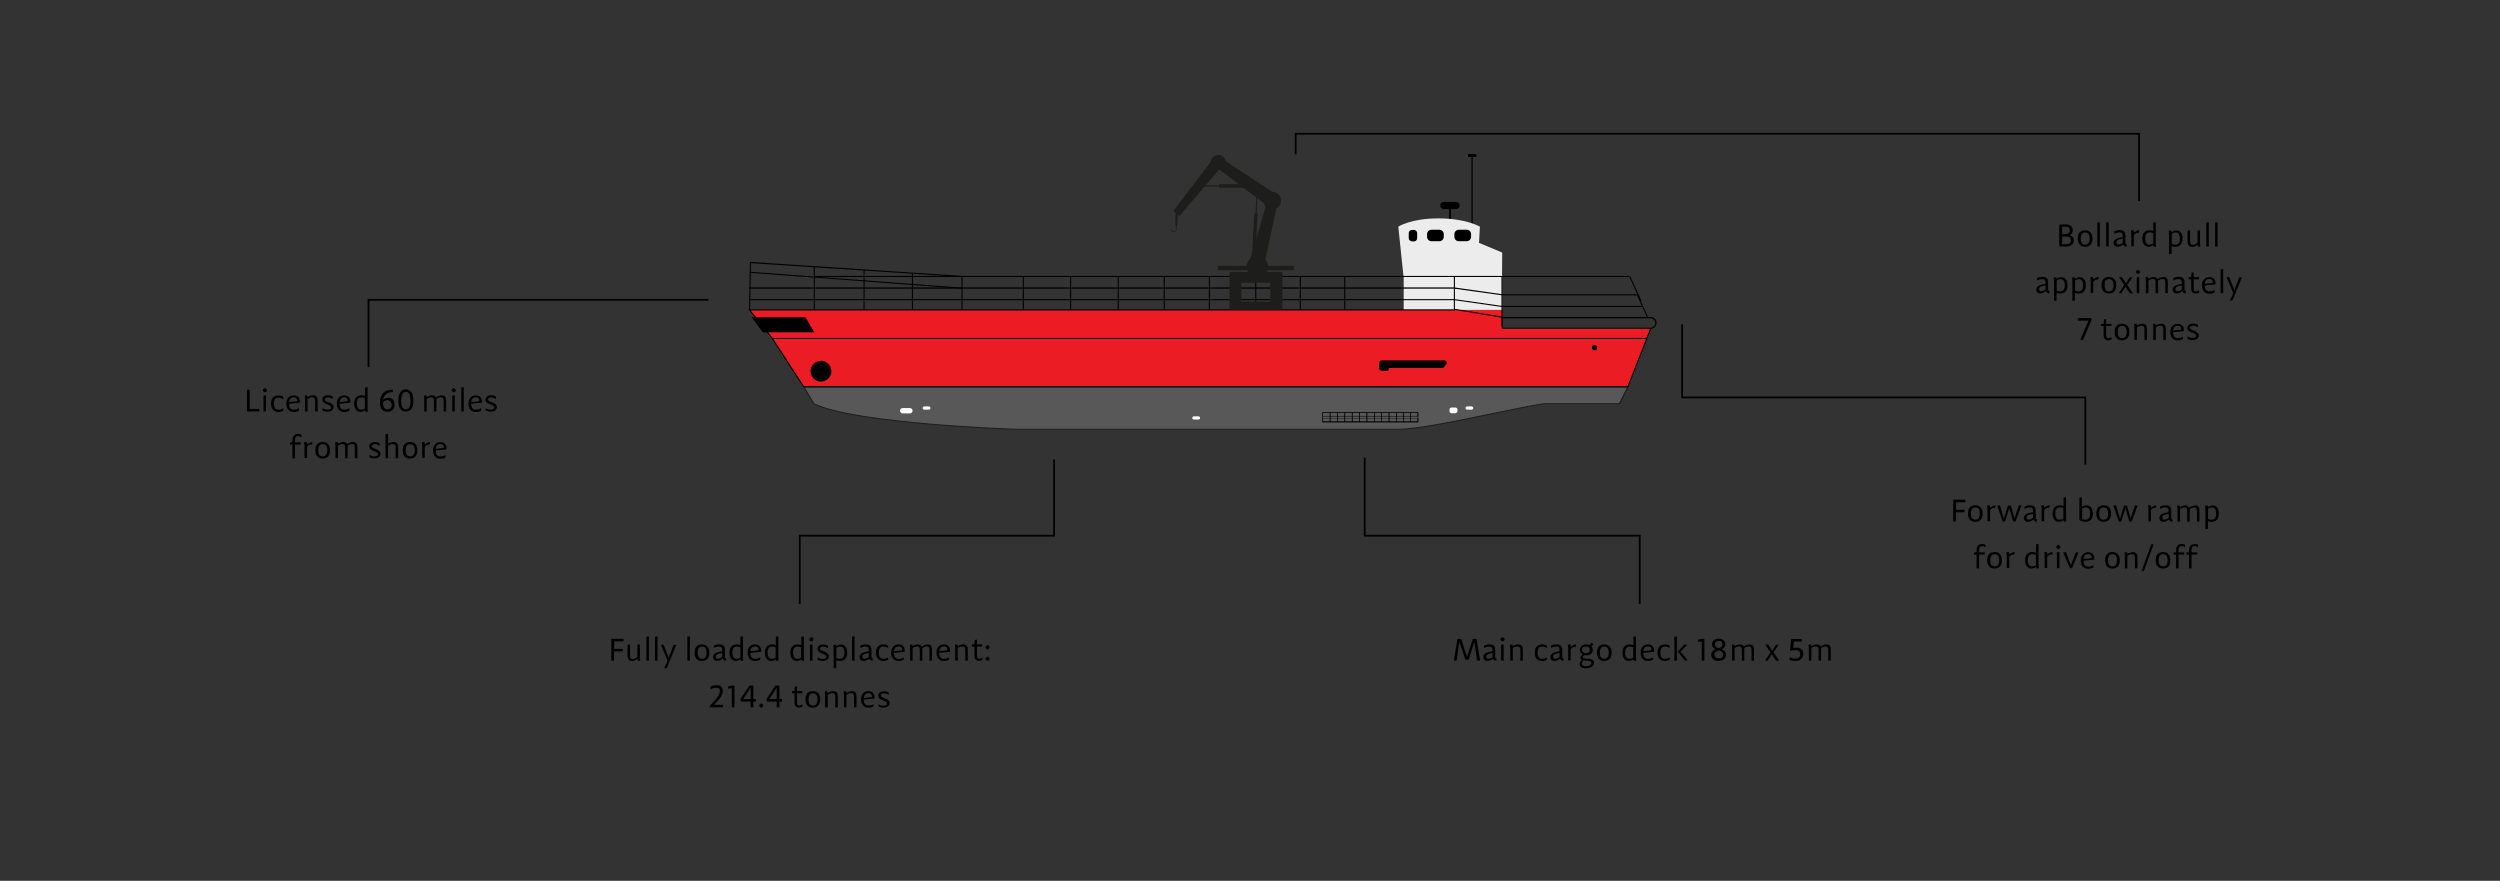 <?xml version="1.0" encoding="utf-8"?>
<!-- Generator: Adobe Illustrator 26.2.1, SVG Export Plug-In . SVG Version: 6.00 Build 0)  -->
<svg version="1.1" id="Layer_1" xmlns="http://www.w3.org/2000/svg" xmlns:xlink="http://www.w3.org/1999/xlink" x="0px" y="0px"
	 viewBox="0 0 1390.8 490" style="enable-background:new 0 0 1390.8 490;" xml:space="preserve">
<rect x="0" y="0" width="1390.8" height="490" fill="#333333" stroke="none"/>
<style type="text/css">
	.st0{fill:#1D1D1B;}
	.st1{fill:none;stroke:#000000;stroke-miterlimit:10;}
	.st2{fill:#ECECEC;}
	.st3{fill:#EC1C24;}
	.st4{fill:#585858;}
	.st5{fill:#1D1E1C;}
	.st6{fill:#FFFFFF;}
	.st7{fill:#FFFFFF;stroke:#1D1D1B;stroke-miterlimit:10;}
</style>
<path class="st0" d="M1063.9,339L1063.9,339C1063.9,338.9,1063.9,339,1063.9,339L1063.9,339z"/>
<polyline class="st1" points="912.2,336 912.2,298 759.2,298 759.2,254.6 "/>
<polyline class="st1" points="444.9,336 444.9,298 586.4,298 586.4,255.6 "/>
<polyline class="st1" points="1160.1,258.5 1160.1,221.1 935.8,221.1 935.8,180.4 "/>
<polyline class="st1" points="394.1,166.8 205,166.8 205,204.2 "/>
<polyline class="st1" points="1190,111.8 1190,74.4 720.8,74.4 720.8,85.8 "/>
<g>
	<g>
		<rect x="818.6" y="85.7" width="0.7" height="40.3"/>
	</g>
	<g>
		<path class="st2" d="M835.6,153.8h-54.8l-2.9-27.7c0,0,6.8-4.6,22.3-4.6s23.1,4.6,23.1,4.6l-0.5,9l12.9,5.4L835.6,153.8
			L835.6,153.8z"/>
	</g>
	<g>
		<path d="M783.7,132.5v-2.8c0-1,0.8-1.8,1.8-1.8h1.1c1,0,1.8,0.8,1.8,1.8v2.8c0,1-0.8,1.8-1.8,1.8h-1.1
			C784.5,134.2,783.7,133.4,783.7,132.5z"/>
	</g>
	<g>
		<path d="M793.9,131.7v-1.4c0-1.4,1.1-2.5,2.5-2.5h4.3c1.4,0,2.5,1.1,2.5,2.5v1.4c0,1.4-1.1,2.5-2.5,2.5h-4.3
			C795,134.2,793.9,133.1,793.9,131.7z"/>
	</g>
	<g>
		<path d="M809.1,131.7v-1.4c0-1.4,1.1-2.5,2.5-2.5h4.3c1.4,0,2.5,1.1,2.5,2.5v1.4c0,1.4-1.1,2.5-2.5,2.5h-4.3
			C810.2,134.2,809.1,133.1,809.1,131.7z"/>
	</g>
	<g>
		<path d="M810,116.3h-6.8c-1.1,0-2-0.9-2-2l0,0c0-1.1,0.9-2,2-2h6.8c1.1,0,2,0.9,2,2l0,0C812.1,115.4,811.1,116.3,810,116.3z"/>
	</g>
	<g>
		<rect x="806.2" y="116.3" width="1" height="5.4"/>
	</g>
	<g>
		<polygon class="st3" points="916,188.3 429.6,188.3 417,172.4 835.7,172.4 835.7,182.6 918.4,182.6 		"/>
	</g>
	<g>
		<polygon class="st3" points="905.6,215.2 447.1,215.2 429.6,188.3 916,188.3 		"/>
	</g>
	<g>
		<path class="st4" d="M662.4,238.8h-97.7c0,0-88.8-2.9-111.9-14.2l-5.7-9.4h458.5l-4.7,9.4c0,0-32.1,0-40.6,0s-64.7,14.2-81.7,14.2
			S662.4,238.8,662.4,238.8z"/>
		<path class="st5" d="M778.6,239.1H564.7c-0.9,0-89.1-3-112-14.2h-0.1l-6-10h459.6l-5,10h-40.8c-3.5,0-15.3,2.4-28.9,5.3
			C812.3,234.2,788.6,239.1,778.6,239.1z M453,224.4c22.9,11.1,110.8,14.1,111.7,14.1h213.9c9.9,0,33.6-4.9,52.7-8.9
			c13.7-2.8,25.4-5.3,29-5.3h40.4l4.4-8.8H447.7L453,224.4z"/>
	</g>
	<g>
		<circle cx="456.7" cy="206.5" r="5.8"/>
	</g>
	<g>
		<circle cx="887.1" cy="193.4" r="1.5"/>
	</g>
	<g>
		<path d="M772.5,205.2v0.6c0,0.3-0.2,0.5-0.5,0.5h-3.2c-0.9,0-1.6-0.7-1.6-1.6v-2.6c0-0.9,0.7-1.6,1.6-1.6h34.6c0.1,0,0.1,0,0.2,0
			c1.1,0.1,1.6,1.4,0.9,2.2l-1,1.4c-0.3,0.4-0.7,0.6-1.2,0.6H773C772.7,204.7,772.5,204.9,772.5,205.2z"/>
	</g>
	<g>
		<path d="M918.4,182.9h-82.9v-6.5h82.9c1.8,0,3.2,1.5,3.2,3.2S920.1,182.9,918.4,182.9z M836,182.3h82.3c1.4,0,2.6-1.2,2.6-2.6
			c0-1.4-1.2-2.6-2.6-2.6H836V182.3z"/>
	</g>
	<g>
		<polygon points="448.1,176.5 418.2,176.5 424.4,184.9 453,184.9 		"/>
	</g>
	<g>
		<path class="st6" d="M506.2,230h-4c-0.8,0-1.5-0.7-1.5-1.5l0,0c0-0.8,0.7-1.5,1.5-1.5h4c0.8,0,1.5,0.7,1.5,1.5l0,0
			C507.6,229.3,507,230,506.2,230z"/>
	</g>
	<g>
		<path class="st6" d="M516.7,227.9h-2.5c-0.5,0-0.9-0.4-0.9-0.9l0,0c0-0.5,0.4-0.9,0.9-0.9h2.5c0.5,0,0.9,0.4,0.9,0.9l0,0
			C517.6,227.5,517.2,227.9,516.7,227.9z"/>
	</g>
	<g>
		<path class="st6" d="M666.7,233.4h-2.5c-0.5,0-0.9-0.4-0.9-0.9l0,0c0-0.5,0.4-0.9,0.9-0.9h2.5c0.5,0,0.9,0.4,0.9,0.9l0,0
			C667.7,233,667.2,233.4,666.7,233.4z"/>
	</g>
	<g>
		<path class="st6" d="M818.7,227.9h-2.5c-0.5,0-0.9-0.4-0.9-0.9l0,0c0-0.5,0.4-0.9,0.9-0.9h2.5c0.5,0,0.9,0.4,0.9,0.9l0,0
			C819.6,227.5,819.2,227.9,818.7,227.9z"/>
	</g>
	<g>
		<path class="st6" d="M809.6,229.9h-2c-0.7,0-1.2-0.5-1.2-1.2v-0.8c0-0.7,0.5-1.2,1.2-1.2h2c0.7,0,1.2,0.5,1.2,1.2v0.8
			C810.8,229.3,810.2,229.9,809.6,229.9z"/>
	</g>
	<g>
		<path d="M789,234.9h-53.3v-2.3H789V234.9z M736,234.5h52.6v-1.7H736V234.5z"/>
	</g>
	<g>
		<path d="M789,231.7h-53.3v-2.3H789V231.7z M736,231.4h52.6v-1.7H736V231.4z"/>
	</g>
	<g>
		<path d="M740.1,234.9h-4.4v-5.5h4.4V234.9z M736,234.5h3.8v-4.8H736V234.5z"/>
	</g>
	<g>
		<path d="M744.2,234.9h-4.4v-5.5h4.4V234.9z M740.1,234.5h3.8v-4.8h-3.8V234.5z"/>
	</g>
	<g>
		<path d="M748.3,234.9h-4.4v-5.5h4.4V234.9z M744.2,234.5h3.8v-4.8h-3.8V234.5z"/>
	</g>
	<g>
		<path d="M752.4,234.9H748v-5.5h4.4V234.9z M748.3,234.5h3.8v-4.8h-3.8V234.5z"/>
	</g>
	<g>
		<path d="M756.5,234.9h-4.4v-5.5h4.4V234.9z M752.4,234.5h3.8v-4.8h-3.8V234.5z"/>
	</g>
	<g>
		<path d="M760.6,234.9h-4.4v-5.5h4.4V234.9z M756.5,234.5h3.8v-4.8h-3.8V234.5z"/>
	</g>
	<g>
		<path d="M764.7,234.9h-4.4v-5.5h4.4V234.9z M760.6,234.5h3.8v-4.8h-3.8V234.5z"/>
	</g>
	<g>
		<path d="M768.8,234.9h-4.4v-5.5h4.4V234.9z M764.7,234.5h3.8v-4.8h-3.8V234.5z"/>
	</g>
	<g>
		<path d="M772.9,234.9h-4.4v-5.5h4.4V234.9z M768.8,234.5h3.8v-4.8h-3.8V234.5z"/>
	</g>
	<g>
		<path d="M777,234.9h-4.4v-5.5h4.4V234.9z M772.9,234.5h3.8v-4.8h-3.8V234.5z"/>
	</g>
	<g>
		<path d="M781.1,234.9h-4.4v-5.5h4.4V234.9z M777,234.5h3.8v-4.8H777V234.5z"/>
	</g>
	<g>
		<path d="M784.9,234.9h-4.4v-5.5h4.4V234.9z M780.8,234.5h3.8v-4.8h-3.8V234.5z"/>
	</g>
	<g>
		<path d="M789,234.9h-4.4v-5.5h4.4V234.9z M784.9,234.5h3.8v-4.8h-3.8V234.5z"/>
	</g>
	<g>
		<rect x="780.9" y="153.8" class="st2" width="54.8" height="18.6"/>
	</g>
	<g>
		
			<rect x="475.8" y="96.5" transform="matrix(7.484453e-02 -0.997 0.997 7.484453e-02 285.089 618.909)" width="0.6" height="118.6"/>
	</g>
	<g>
		<polygon points="417.3,172.4 416.7,172.4 417.2,145.7 535.3,153.5 535.2,154.1 417.8,146.4 		"/>
	</g>
	<g>
		<rect x="453" y="153.5" width="453.2" height="0.6"/>
	</g>
	<g>
		<polygon points="916.4,176.9 910.7,164.3 835.7,164.3 835.7,164.3 809.1,160.6 417,160.6 417,159.9 809.1,159.9 809.1,159.9 
			835.7,163.7 911.1,163.7 917,176.6 		"/>
	</g>
	<g>
		<polygon points="914.1,170.8 835.6,170.8 835.6,170.8 809.1,167 417,167 417,166.4 809.1,166.4 809.1,166.4 835.7,170.2 
			914.1,170.2 		"/>
	</g>
	<g>
		<rect x="835.3" y="153.8" width="0.6" height="27.9"/>
	</g>
	<g>
		<rect x="747.8" y="153.8" width="0.6" height="18.6"/>
	</g>
	<g>
		<rect x="723.1" y="153.8" width="0.6" height="18.6"/>
	</g>
	<g>
		<rect x="698.3" y="153.8" width="0.6" height="18.6"/>
	</g>
	<g>
		<rect x="672.5" y="153.8" width="0.6" height="18.6"/>
	</g>
	<g>
		<rect x="647.4" y="153.8" width="0.6" height="18.6"/>
	</g>
	<g>
		<rect x="621.8" y="153.8" width="0.6" height="18.6"/>
	</g>
	<g>
		<rect x="595.3" y="153.8" width="0.6" height="18.6"/>
	</g>
	<g>
		<rect x="569" y="153.8" width="0.6" height="18.6"/>
	</g>
	<g>
		<rect x="534.9" y="153.8" width="0.6" height="18.6"/>
	</g>
	<g>
		<rect x="452.7" y="148.5" width="0.6" height="23.9"/>
	</g>
	<g>
		<rect x="480.4" y="150.3" width="0.6" height="22.1"/>
	</g>
	<g>
		<rect x="507.3" y="152" width="0.6" height="20.4"/>
	</g>
	<g>
		<rect x="909.1" y="153.3" transform="matrix(0.909 -0.418 0.418 0.909 15.935 394.573)" width="0.6" height="15.1"/>
	</g>
	<g>
		<path class="st1" d="M835.7,176.8"/>
	</g>
	<g>
		<polygon points="916,188.6 429.5,188.6 416.3,172.1 808.8,172.1 808.8,153.8 809.4,153.8 809.4,172.7 417.6,172.7 429.8,188 
			916,188 		"/>
	</g>
	<g>
		<rect x="822.1" y="161.1" transform="matrix(0.163 -0.987 0.987 0.163 515.988 957.508)" width="0.6" height="27"/>
	</g>
	<g>
		<rect x="816.7" y="85.7" width="4.6" height="1.6"/>
	</g>
	<g>
		<polygon points="905.8,215.5 446.9,215.5 429.4,188.5 429.9,188.1 447.3,214.9 905.4,214.9 918.1,182.5 918.7,182.7 		"/>
	</g>
</g>
<path class="st7" d="M667.7,153"/>
<g>
	<g>
		<path class="st0" d="M652.8,129.1c1.2,0,1.7-0.9,1.8-1.4V125c0-0.1-0.1-0.2-0.2-0.2c-0.1,0-0.2,0.1-0.2,0.2v2.7c0,0-0.2,1.1-1.3,1
			c-0.3,0-0.6-0.1-0.8-0.3c-0.3-0.3-0.3-0.8-0.3-0.8c0-0.1-0.1-0.2-0.2-0.3c-0.1,0-0.2,0.1-0.3,0.2c0,0-0.1,0.7,0.4,1.1
			C651.9,129,652.3,129.1,652.8,129.1z"/>
	</g>
	<path class="st0" d="M684,151.3v21.1h29.4v-21.1H684z M690.6,157.3h16.1v10.5h-16.1V157.3z"/>
	<polygon class="st0" points="704.7,113 694.9,146.4 703.1,148.4 710.4,114.5 	"/>
	<polygon class="st0" points="675.1,91.9 705.2,114.6 709.8,108 678.3,87.3 	"/>
	<polygon class="st0" points="656.2,120.1 679.6,92.7 674.6,88.7 652.7,117.4 	"/>
	<polygon class="st0" points="654.8,125.5 655.4,117.8 654,117.7 653.8,125.5 	"/>
	<circle class="st0" cx="707.8" cy="111.6" r="4.9"/>
	<path class="st0" d="M693.5,148.4c0,3.3,2.7,6,6,6s6-2.7,6-6c0-0.8-0.2-1.6-0.5-2.3c-0.9-2.2-3.1-3.7-5.5-3.7
		C696.2,142.4,693.5,145.1,693.5,148.4z"/>
	<circle class="st0" cx="677.7" cy="90.4" r="4.2"/>
	<rect x="677.5" y="147.9" class="st0" width="42.3" height="2.4"/>
</g>
<rect x="678.2" y="102.5" class="st0" width="22.9" height="1.9"/>
<rect x="666.8" y="103.1" class="st0" width="22.9" height="0.7"/>
<rect x="686.6" y="129.5" transform="matrix(5.134161e-02 -0.999 0.999 5.134161e-02 531.946 820.837)" class="st0" width="22.9" height="1.9"/>
<rect x="687.2" y="118.7" transform="matrix(5.134161e-02 -0.999 0.999 5.134161e-02 543.967 810.676)" class="st0" width="22.9" height="0.7"/>
<g>
	<path d="M1088.1,283.6h4.9l-0.1,1.4h-4.8v5.1h-1.5v-12.1h6.8v1.4h-5.2V283.6z"/>
	<path d="M1103,285.7c0,2.9-1.4,4.6-4.1,4.6c-2.6,0-4.1-1.7-4.1-4.6s1.4-4.6,4.1-4.6C1101.5,281.1,1103,282.8,1103,285.7z
		 M1101.4,285.7c0-2.2-0.8-3.4-2.5-3.4s-2.5,1.3-2.5,3.4c0,2.2,0.8,3.4,2.5,3.4S1101.4,287.9,1101.4,285.7z"/>
	<path d="M1110.1,281.1l-0.2,1.5c-0.2,0-0.4-0.1-0.6-0.1c-0.9,0-1.6,0.5-2.2,1.3v6.2h-1.4v-6.3c0-0.8-0.1-2-0.2-2.5l1.4-0.2
		c0.1,0.6,0.2,1,0.3,1.5C1107.9,281.8,1109,281.1,1110.1,281.1z"/>
	<path d="M1121.3,290.1h-1.3l-2.1-7.1l-0.1-0.7h0l-0.1,0.7l-2.2,7.1h-1.4l-3-8.8l1.5-0.2l2.1,7.1l0.1,0.7h0l0.1-0.7l2.1-6.8l1.7-0.2
		l1.9,6.9l0.1,0.7h0l0.1-0.7l2.3-6.9h1.5L1121.3,290.1z"/>
	<path d="M1132.5,287.6c0,0.7,0.1,1.2,0.8,1.5l-0.2,1.2c-1.1-0.2-1.6-0.7-1.9-1.3c-0.9,0.8-2.1,1.3-3.1,1.3c-1.2,0-2.2-0.8-2.2-2.1
		c0-1.9,1.9-2.9,5.1-3.2v-0.7c0-1.4-0.4-2-1.9-2c-0.9,0-1.7,0.2-2.8,0.8v-1.3c1-0.5,1.8-0.7,3-0.7c2.4,0,3.2,1.1,3.2,3.1V287.6z
		 M1131,288v-2.1c-2.9,0.3-3.6,1.1-3.6,1.9c0,0.8,0.5,1.3,1.2,1.3C1129.4,289.1,1130.3,288.7,1131,288z"/>
	<path d="M1140.2,281.1l-0.2,1.5c-0.2,0-0.4-0.1-0.6-0.1c-0.9,0-1.6,0.5-2.2,1.3v6.2h-1.4v-6.3c0-0.8-0.1-2-0.2-2.5l1.4-0.2
		c0.1,0.6,0.2,1,0.3,1.5C1138,281.8,1139.1,281.1,1140.2,281.1z"/>
	<path d="M1148.2,290.3c-0.1-0.3-0.1-0.6-0.2-0.9c-0.8,0.5-1.7,0.9-2.5,0.9c-2.2,0-3.6-1.7-3.6-4.6s1.4-4.6,4.1-4.6
		c0.8,0,1.4,0.1,2,0.4v-4.7l1.4-0.2v11c0,0.8,0.1,2,0.2,2.5L1148.2,290.3z M1147.9,288.4V288v-5.2c-0.5-0.4-1.1-0.5-2-0.5
		c-1.7,0-2.5,1.3-2.5,3.4c0,2.2,0.8,3.4,2.5,3.4C1146.6,289.1,1147.3,288.9,1147.9,288.4z"/>
	<path d="M1164.3,285.7c0,2.9-1.4,4.6-4.1,4.6c-0.9,0-2.2-0.3-3.4-1v-12.5l1.4-0.2v5.3c0.8-0.5,1.7-0.8,2.4-0.8
		C1162.8,281.1,1164.3,282.8,1164.3,285.7z M1162.8,285.7c0-2.2-0.8-3.4-2.5-3.4c-0.7,0-1.4,0.3-2,0.7v5.8c0.7,0.2,1.3,0.3,2,0.3
		C1162,289.1,1162.8,287.9,1162.8,285.7z"/>
	<path d="M1174.4,285.7c0,2.9-1.4,4.6-4.1,4.6c-2.6,0-4.1-1.7-4.1-4.6s1.4-4.6,4.1-4.6C1172.9,281.1,1174.4,282.8,1174.4,285.7z
		 M1172.8,285.7c0-2.2-0.8-3.4-2.5-3.4s-2.5,1.3-2.5,3.4c0,2.2,0.8,3.4,2.5,3.4S1172.8,287.9,1172.8,285.7z"/>
	<path d="M1185.9,290.1h-1.3l-2.1-7.1l-0.1-0.7h0l-0.1,0.7l-2.2,7.1h-1.4l-3-8.8l1.5-0.2l2.1,7.1l0.1,0.7h0l0.1-0.7l2.1-6.8l1.7-0.2
		l1.9,6.9l0.1,0.7h0l0.1-0.7l2.3-6.9h1.5L1185.9,290.1z"/>
	<path d="M1199.6,281.1l-0.2,1.5c-0.2,0-0.4-0.1-0.6-0.1c-0.9,0-1.6,0.5-2.2,1.3v6.2h-1.4v-6.3c0-0.8-0.1-2-0.2-2.5l1.4-0.2
		c0.1,0.6,0.2,1,0.3,1.5C1197.4,281.8,1198.5,281.1,1199.6,281.1z"/>
	<path d="M1207.9,287.6c0,0.7,0.1,1.2,0.8,1.5l-0.2,1.2c-1.1-0.2-1.6-0.7-1.9-1.3c-0.9,0.8-2.1,1.3-3.1,1.3c-1.2,0-2.2-0.8-2.2-2.1
		c0-1.9,1.9-2.9,5.1-3.2v-0.7c0-1.4-0.4-2-1.9-2c-0.9,0-1.7,0.2-2.8,0.8v-1.3c1-0.5,1.8-0.7,3-0.7c2.4,0,3.2,1.1,3.2,3.1V287.6z
		 M1206.5,288v-2.1c-2.9,0.3-3.6,1.1-3.6,1.9c0,0.8,0.5,1.3,1.2,1.3C1204.9,289.1,1205.8,288.7,1206.5,288z"/>
	<path d="M1223.6,284.3v5.9h-1.4v-5.8c0-1.5-0.4-2.1-1.6-2.1c-0.8,0-1.7,0.3-2.4,1v6.9h-1.4v-5.8c0-1.5-0.4-2.1-1.6-2.1
		c-0.8,0-1.7,0.3-2.4,1v6.9h-1.4v-6.3c0-0.8-0.1-2-0.2-2.5l1.4-0.2c0.1,0.4,0.2,0.7,0.2,1c0.9-0.6,2.1-1,2.9-1
		c1.2,0,1.9,0.4,2.3,1.2c1-0.8,2.3-1.2,3.2-1.2C1223,281.1,1223.6,282.2,1223.6,284.3z"/>
	<path d="M1234.4,285.7c0,2.9-1.4,4.6-4.1,4.6c-0.8,0-1.4-0.1-2-0.4v4.3l-1.4,0.2v-10.5c0-0.8-0.1-2-0.2-2.5l1.4-0.2
		c0.1,0.3,0.1,0.6,0.2,0.9c0.8-0.5,1.7-0.9,2.5-0.9C1233,281.1,1234.4,282.8,1234.4,285.7z M1232.9,285.7c0-2.2-0.8-3.4-2.5-3.4
		c-0.7,0-1.4,0.3-2,0.7v0.1v5.5c0.5,0.4,1.1,0.5,2,0.5C1232.1,289.1,1232.9,287.9,1232.9,285.7z"/>
	<path d="M1101,306.2v1.1h3.2l-0.1,1.2h-3.1v7.7h-1.4v-7.7h-1.4v-1.2h1.4V306c0-2.4,1.4-3.4,3.1-3.4c0.7,0,1.3,0.1,1.9,0.5v1.4
		c-0.7-0.5-1.2-0.7-1.7-0.7C1102.1,303.8,1101,304,1101,306.2z"/>
	<path d="M1113.7,311.7c0,2.9-1.4,4.6-4.1,4.6c-2.6,0-4.1-1.7-4.1-4.6s1.4-4.6,4.1-4.6C1112.2,307.1,1113.7,308.8,1113.7,311.7z
		 M1112.2,311.7c0-2.2-0.8-3.4-2.5-3.4s-2.5,1.3-2.5,3.4c0,2.2,0.8,3.4,2.5,3.4S1112.2,313.9,1112.2,311.7z"/>
	<path d="M1120.8,307.1l-0.2,1.5c-0.2,0-0.4-0.1-0.6-0.1c-0.9,0-1.6,0.5-2.2,1.3v6.2h-1.4v-6.3c0-0.8-0.1-2-0.2-2.5l1.4-0.2
		c0.1,0.6,0.2,1,0.3,1.5C1118.7,307.8,1119.7,307.1,1120.8,307.1z"/>
	<path d="M1132.9,316.3c-0.1-0.3-0.1-0.6-0.2-0.9c-0.8,0.5-1.7,0.9-2.5,0.9c-2.2,0-3.6-1.7-3.6-4.6s1.4-4.6,4.1-4.6
		c0.8,0,1.4,0.1,2,0.4v-4.7l1.4-0.2v11c0,0.8,0.1,2,0.2,2.5L1132.9,316.3z M1132.6,314.4V314v-5.2c-0.5-0.4-1.1-0.5-2-0.5
		c-1.7,0-2.5,1.3-2.5,3.4c0,2.2,0.8,3.4,2.5,3.4C1131.3,315.1,1132,314.9,1132.6,314.4z"/>
	<path d="M1141.9,307.1l-0.2,1.5c-0.2,0-0.4-0.1-0.6-0.1c-0.9,0-1.6,0.5-2.2,1.3v6.2h-1.4v-6.3c0-0.8-0.1-2-0.2-2.5l1.4-0.2
		c0.1,0.6,0.2,1,0.3,1.5C1139.7,307.8,1140.8,307.1,1141.9,307.1z"/>
	<path d="M1143.9,304.3c0-0.4,0.8-1.2,1.2-1.2c0.4,0,1.2,0.8,1.2,1.2c0,0.4-0.8,1.2-1.2,1.2C1144.7,305.5,1143.9,304.7,1143.9,304.3
		z M1144.3,316.1v-8.8l1.4-0.2v9H1144.3z"/>
	<path d="M1152.7,316.1h-1.2l-3.7-8.8l1.5-0.2l2.7,7.1l0.1,0.7h0l0.1-0.7l2.6-6.9h1.5L1152.7,316.1z"/>
	<path d="M1165.1,311.3l-6,0.6c0,2.1,0.9,3.3,2.6,3.3c1,0,1.9-0.2,2.9-0.8v1.3c-0.8,0.5-1.7,0.7-2.9,0.7c-2.6,0-4.1-1.7-4.1-4.6
		s1.6-4.6,4.1-4.6c2,0,3.4,1.2,3.4,3.3C1165.1,310.7,1165.1,311,1165.1,311.3z M1159.1,311l4.6-0.5v0c0-1.6-0.8-2.2-1.9-2.2
		C1160.1,308.2,1159.3,309.2,1159.1,311z"/>
	<path d="M1179.3,311.7c0,2.9-1.4,4.6-4.1,4.6c-2.6,0-4.1-1.7-4.1-4.6s1.4-4.6,4.1-4.6C1177.8,307.1,1179.3,308.8,1179.3,311.7z
		 M1177.7,311.7c0-2.2-0.8-3.4-2.5-3.4s-2.5,1.3-2.5,3.4c0,2.2,0.8,3.4,2.5,3.4S1177.7,313.9,1177.7,311.7z"/>
	<path d="M1189.1,310.3v5.9h-1.4v-5.8c0-1.5-0.4-2.1-1.7-2.1c-0.8,0-1.7,0.3-2.5,1v6.9h-1.4v-6.3c0-0.8-0.1-2-0.2-2.5l1.4-0.2
		c0.1,0.4,0.2,0.7,0.2,1c1-0.6,2.1-1,3-1C1188.5,307.1,1189.1,308.2,1189.1,310.3z"/>
	<path d="M1192.7,317.6h-1.3l5.4-14.8h1.3L1192.7,317.6z"/>
	<path d="M1207.4,311.7c0,2.9-1.4,4.6-4.1,4.6c-2.6,0-4.1-1.7-4.1-4.6s1.4-4.6,4.1-4.6C1206,307.1,1207.4,308.8,1207.4,311.7z
		 M1205.9,311.7c0-2.2-0.8-3.4-2.5-3.4s-2.5,1.3-2.5,3.4c0,2.2,0.8,3.4,2.5,3.4S1205.9,313.9,1205.9,311.7z"/>
	<path d="M1212,306.2v1.1h3.2l-0.1,1.2h-3.1v7.7h-1.4v-7.7h-1.4v-1.2h1.4V306c0-2.4,1.4-3.4,3.1-3.4c0.7,0,1.3,0.1,1.9,0.5v1.4
		c-0.7-0.5-1.2-0.7-1.7-0.7C1213.1,303.8,1212,304,1212,306.2z"/>
	<path d="M1219.2,306.2v1.1h3.2l-0.1,1.2h-3.1v7.7h-1.4v-7.7h-1.4v-1.2h1.4V306c0-2.4,1.4-3.4,3.1-3.4c0.7,0,1.3,0.1,1.9,0.5v1.4
		c-0.7-0.5-1.2-0.7-1.7-0.7C1220.3,303.8,1219.2,304,1219.2,306.2z"/>
</g>
<g>
	<path d="M341.6,361h4.9l-0.1,1.4h-4.8v5.1h-1.5v-12.1h6.8v1.4h-5.2V361z"/>
	<path d="M354.9,367.7c-0.1-0.4-0.2-0.8-0.2-1.2c-0.9,0.8-2,1.2-3,1.2c-2,0-2.6-1.1-2.6-3.1v-5.9l1.4-0.2v6c0,1.5,0.4,2.1,1.6,2.1
		c0.9,0,1.8-0.4,2.5-1.3v-6.6l1.4-0.2v6.5c0,0.8,0.1,2,0.2,2.5L354.9,367.7z"/>
	<path d="M361,367.5h-1.4v-13.3l1.4-0.2V367.5z"/>
	<path d="M365.8,367.5h-1.4v-13.3l1.4-0.2V367.5z"/>
	<path d="M371,371.6l-1.5,0.2l1.9-4.2v0l-3.7-8.8l1.5-0.2l2.7,7.1l0.1,0.9h0l0.1-0.9l2.6-6.9h1.5L371,371.6z"/>
	<path d="M383.8,367.5h-1.4v-13.3l1.4-0.2V367.5z"/>
	<path d="M394.6,363.1c0,2.9-1.4,4.6-4.1,4.6s-4.1-1.7-4.1-4.6s1.4-4.6,4.1-4.6S394.6,360.2,394.6,363.1z M393.1,363.1
		c0-2.2-0.8-3.4-2.5-3.4s-2.5,1.3-2.5,3.4s0.8,3.4,2.5,3.4S393.1,365.2,393.1,363.1z"/>
	<path d="M403.3,365c0,0.7,0.1,1.2,0.8,1.5l-0.2,1.2c-1.1-0.2-1.6-0.7-1.9-1.3c-0.9,0.8-2.1,1.3-3.1,1.3c-1.2,0-2.2-0.8-2.2-2.1
		c0-1.9,1.9-2.9,5.1-3.2v-0.7c0-1.4-0.4-2-1.9-2c-0.9,0-1.7,0.2-2.8,0.8v-1.3c1-0.5,1.8-0.7,3-0.7c2.4,0,3.2,1.1,3.2,3.1V365z
		 M401.8,365.4v-2.1c-2.9,0.3-3.6,1.1-3.6,1.9c0,0.8,0.5,1.3,1.2,1.3C400.2,366.5,401.1,366.1,401.8,365.4z"/>
	<path d="M412.1,367.7c-0.1-0.3-0.1-0.6-0.2-0.9c-0.8,0.5-1.7,0.9-2.5,0.9c-2.2,0-3.6-1.7-3.6-4.6s1.4-4.6,4.1-4.6
		c0.8,0,1.4,0.1,2,0.4v-4.7l1.4-0.2v11c0,0.8,0.1,2,0.2,2.5L412.1,367.7z M411.9,365.8v-0.4v-5.2c-0.5-0.4-1.1-0.5-2-0.5
		c-1.7,0-2.5,1.3-2.5,3.4s0.8,3.4,2.5,3.4C410.6,366.5,411.3,366.3,411.9,365.8z"/>
	<path d="M423.4,362.6l-6,0.6c0,2.1,0.9,3.3,2.6,3.3c1,0,1.9-0.2,2.9-0.8v1.3c-0.8,0.5-1.7,0.7-2.9,0.7c-2.6,0-4.1-1.7-4.1-4.6
		s1.6-4.6,4.1-4.6c2,0,3.4,1.2,3.4,3.3C423.5,362,423.5,362.3,423.4,362.6z M417.4,362.3l4.6-0.5v0c0-1.6-0.8-2.2-1.9-2.2
		C418.5,359.6,417.6,360.6,417.4,362.3z"/>
	<path d="M431.8,367.7c-0.1-0.3-0.1-0.6-0.2-0.9c-0.8,0.5-1.7,0.9-2.5,0.9c-2.2,0-3.6-1.7-3.6-4.6s1.4-4.6,4.1-4.6
		c0.8,0,1.4,0.1,2,0.4v-4.7l1.4-0.2v11c0,0.8,0.1,2,0.2,2.5L431.8,367.7z M431.5,365.8v-0.4v-5.2c-0.5-0.4-1.1-0.5-2-0.5
		c-1.7,0-2.5,1.3-2.5,3.4s0.8,3.4,2.5,3.4C430.2,366.5,430.9,366.3,431.5,365.8z"/>
	<path d="M446,367.7c-0.1-0.3-0.1-0.6-0.2-0.9c-0.8,0.5-1.7,0.9-2.5,0.9c-2.2,0-3.6-1.7-3.6-4.6s1.4-4.6,4.1-4.6
		c0.8,0,1.4,0.1,2,0.4v-4.7l1.4-0.2v11c0,0.8,0.1,2,0.2,2.5L446,367.7z M445.7,365.8v-0.4v-5.2c-0.5-0.4-1.1-0.5-2-0.5
		c-1.7,0-2.5,1.3-2.5,3.4s0.8,3.4,2.5,3.4C444.4,366.5,445.1,366.3,445.7,365.8z"/>
	<path d="M450.2,355.7c0-0.4,0.8-1.2,1.2-1.2c0.4,0,1.2,0.8,1.2,1.2c0,0.4-0.8,1.2-1.2,1.2C451,356.9,450.2,356.1,450.2,355.7z
		 M450.6,367.5v-8.8l1.4-0.2v9H450.6z"/>
	<path d="M461.1,365.2c0,1.6-1.5,2.5-3.5,2.5c-1.1,0-1.9-0.2-2.7-0.7v-1.3c1,0.7,1.8,0.9,2.7,0.9c1.2,0,2.1-0.4,2.1-1.2
		c0-1.9-4.9-1.6-4.9-4.3c0-1.6,1.3-2.5,3.1-2.5c1.1,0,1.9,0.2,2.7,0.7v1.3c-1-0.7-1.8-0.9-2.7-0.9c-1.1,0-1.7,0.5-1.7,1.2
		C456.3,362.5,461.1,362.2,461.1,365.2z"/>
	<path d="M471.3,363.1c0,2.9-1.4,4.6-4.1,4.6c-0.8,0-1.4-0.1-2-0.4v4.3l-1.4,0.2v-10.5c0-0.8-0.1-2-0.2-2.5l1.4-0.2
		c0.1,0.3,0.1,0.6,0.2,0.9c0.8-0.5,1.7-0.9,2.5-0.9C469.9,358.5,471.3,360.2,471.3,363.1z M469.8,363.1c0-2.2-0.8-3.4-2.5-3.4
		c-0.7,0-1.4,0.3-2,0.7v0.1v5.5c0.5,0.4,1.1,0.5,2,0.5C469,366.5,469.8,365.2,469.8,363.1z"/>
	<path d="M475.4,367.5H474v-13.3l1.4-0.2V367.5z"/>
	<path d="M484.8,365c0,0.7,0.1,1.2,0.8,1.5l-0.2,1.2c-1.1-0.2-1.6-0.7-1.9-1.3c-0.9,0.8-2.1,1.3-3.1,1.3c-1.2,0-2.2-0.8-2.2-2.1
		c0-1.9,1.9-2.9,5.1-3.2v-0.7c0-1.4-0.4-2-1.9-2c-0.9,0-1.7,0.2-2.8,0.8v-1.3c1-0.5,1.8-0.7,3-0.7c2.4,0,3.2,1.1,3.2,3.1V365z
		 M483.3,365.4v-2.1c-2.9,0.3-3.6,1.1-3.6,1.9c0,0.8,0.5,1.3,1.2,1.3C481.7,366.5,482.6,366.1,483.3,365.4z"/>
	<path d="M488.9,363.1c0,2.2,0.8,3.4,2.5,3.4c0.9,0,1.7-0.2,2.7-0.8v1.3c-0.8,0.5-1.6,0.7-2.7,0.7c-2.6,0-4.1-1.7-4.1-4.6
		s1.4-4.6,4.1-4.6c1.1,0,1.9,0.2,2.7,0.7v1.3c-1-0.6-1.8-0.8-2.7-0.8C489.7,359.7,488.9,360.9,488.9,363.1z"/>
	<path d="M503.3,362.6l-6,0.6c0,2.1,0.9,3.3,2.6,3.3c1,0,1.9-0.2,2.9-0.8v1.3c-0.8,0.5-1.7,0.7-2.9,0.7c-2.6,0-4.1-1.7-4.1-4.6
		s1.6-4.6,4.1-4.6c2,0,3.4,1.2,3.4,3.3C503.4,362,503.4,362.3,503.3,362.6z M497.3,362.3l4.6-0.5v0c0-1.6-0.8-2.2-1.9-2.2
		C498.4,359.6,497.5,360.6,497.3,362.3z"/>
	<path d="M518.5,361.6v5.9h-1.4v-5.8c0-1.5-0.4-2.1-1.6-2.1c-0.8,0-1.7,0.3-2.4,1v6.9h-1.4v-5.8c0-1.5-0.4-2.1-1.6-2.1
		c-0.8,0-1.7,0.3-2.4,1v6.9h-1.4v-6.3c0-0.8-0.1-2-0.2-2.5l1.4-0.2c0.1,0.4,0.2,0.7,0.2,1c0.9-0.6,2.1-1,2.9-1
		c1.2,0,1.9,0.4,2.3,1.2c1-0.8,2.3-1.2,3.2-1.2C517.9,358.5,518.5,359.6,518.5,361.6z"/>
	<path d="M528.5,362.6l-6,0.6c0,2.1,0.9,3.3,2.6,3.3c1,0,1.9-0.2,2.9-0.8v1.3c-0.8,0.5-1.7,0.7-2.9,0.7c-2.6,0-4.1-1.7-4.1-4.6
		s1.6-4.6,4.1-4.6c2,0,3.4,1.2,3.4,3.3C528.6,362,528.6,362.3,528.5,362.6z M522.5,362.3l4.6-0.5v0c0-1.6-0.8-2.2-1.9-2.2
		C523.6,359.6,522.7,360.6,522.5,362.3z"/>
	<path d="M538.4,361.6v5.9H537v-5.8c0-1.5-0.4-2.1-1.7-2.1c-0.8,0-1.7,0.3-2.5,1v6.9h-1.4v-6.3c0-0.8-0.1-2-0.2-2.5l1.4-0.2
		c0.1,0.4,0.2,0.7,0.2,1c1-0.6,2.1-1,3-1C537.8,358.5,538.4,359.6,538.4,361.6z"/>
	<path d="M543.5,364.6c0,1.6,0.5,1.9,1.3,1.9c0.5,0,1-0.1,1.7-0.7v1.3c-0.6,0.3-1.2,0.5-1.9,0.5c-1.6,0-2.5-0.8-2.5-2.9v-5h-1.4
		v-1.2h1.4l0.2-2.5l1.2-0.2v2.7h3l-0.1,1.2h-2.9V364.6z"/>
	<path d="M548.2,360.1c0-0.4,0.8-1.2,1.2-1.2c0.4,0,1.2,0.8,1.2,1.2c0,0.4-0.8,1.2-1.2,1.2C549,361.3,548.2,360.5,548.2,360.1z
		 M548.2,366.5c0-0.4,0.8-1.2,1.2-1.2c0.4,0,1.2,0.8,1.2,1.2s-0.8,1.2-1.2,1.2C549,367.7,548.2,366.9,548.2,366.5z"/>
	<path d="M402.2,393.5h-7.3v-0.9c4.2-4.2,5.6-6.3,5.6-8.2c0-1.3-0.7-1.8-2.2-1.8c-1.2,0-2.2,0.5-3,1V382c0.8-0.4,1.7-0.8,3.2-0.8
		c2.4,0,3.6,0.9,3.6,3.2c0,2.1-1.3,4.1-4.8,7.6l-0.4,0.1v0h5.3L402.2,393.5z"/>
	<path d="M408.6,393.5h-1.5v-10.6l-2,0.2v-1.3l2.6-0.4h0.9V393.5z"/>
	<path d="M419.1,390.3v3.2h-1.5v-3.2h-5.4l-0.4-1.2l5.1-7.7h2.2v7.5h1.5l-0.1,1.4H419.1z M417.6,382.4L417.6,382.4l-0.3,0.7
		l-3.8,5.8v0h4.1V382.4z"/>
	<path d="M422.3,392.5c0-0.4,0.8-1.2,1.2-1.2c0.4,0,1.2,0.8,1.2,1.2s-0.8,1.2-1.2,1.2C423.1,393.7,422.3,392.9,422.3,392.5z"/>
	<path d="M433.6,390.3v3.2h-1.5v-3.2h-5.4l-0.4-1.2l5.1-7.7h2.2v7.5h1.5l-0.1,1.4H433.6z M432.1,382.4L432.1,382.4l-0.3,0.7
		l-3.8,5.8v0h4.1V382.4z"/>
	<path d="M443.4,390.6c0,1.6,0.5,1.9,1.3,1.9c0.5,0,1-0.1,1.7-0.7v1.3c-0.6,0.3-1.2,0.5-1.9,0.5c-1.6,0-2.5-0.8-2.5-2.9v-5h-1.4
		v-1.2h1.4l0.2-2.5l1.2-0.2v2.7h3l-0.1,1.2h-2.9V390.6z"/>
	<path d="M456.3,389.1c0,2.9-1.4,4.6-4.1,4.6s-4.1-1.7-4.1-4.6s1.4-4.6,4.1-4.6S456.3,386.2,456.3,389.1z M454.8,389.1
		c0-2.2-0.8-3.4-2.5-3.4s-2.5,1.3-2.5,3.4s0.8,3.4,2.5,3.4S454.8,391.2,454.8,389.1z"/>
	<path d="M466.1,387.6v5.9h-1.4v-5.8c0-1.5-0.4-2.1-1.7-2.1c-0.8,0-1.7,0.3-2.5,1v6.9H459v-6.3c0-0.8-0.1-2-0.2-2.5l1.4-0.2
		c0.1,0.4,0.2,0.7,0.2,1c1-0.6,2.1-1,3-1C465.5,384.5,466.1,385.6,466.1,387.6z"/>
	<path d="M476.5,387.6v5.9h-1.4v-5.8c0-1.5-0.4-2.1-1.7-2.1c-0.8,0-1.7,0.3-2.5,1v6.9h-1.4v-6.3c0-0.8-0.1-2-0.2-2.5l1.4-0.2
		c0.1,0.4,0.2,0.7,0.2,1c1-0.6,2.1-1,3-1C475.9,384.5,476.5,385.6,476.5,387.6z"/>
	<path d="M486.5,388.6l-6,0.6c0,2.1,0.9,3.3,2.6,3.3c1,0,1.9-0.2,2.9-0.8v1.3c-0.8,0.5-1.7,0.7-2.9,0.7c-2.6,0-4.1-1.7-4.1-4.6
		s1.6-4.6,4.1-4.6c2,0,3.4,1.2,3.4,3.3C486.6,388,486.6,388.3,486.5,388.6z M480.5,388.3l4.6-0.5v0c0-1.6-0.8-2.2-1.9-2.2
		C481.6,385.6,480.7,386.6,480.5,388.3z"/>
	<path d="M494.9,391.2c0,1.6-1.5,2.5-3.5,2.5c-1.1,0-1.9-0.2-2.7-0.7v-1.3c1,0.7,1.8,0.9,2.7,0.9c1.2,0,2.1-0.4,2.1-1.2
		c0-1.9-4.9-1.6-4.9-4.3c0-1.6,1.3-2.5,3.1-2.5c1.1,0,1.9,0.2,2.7,0.7v1.3c-1-0.7-1.8-0.9-2.7-0.9c-1.1,0-1.7,0.5-1.7,1.2
		C490,388.5,494.9,388.2,494.9,391.2z"/>
</g>
<g>
	<path d="M144.2,228.9h-6.8v-12.1h1.5v10.7h5.4L144.2,228.9z"/>
	<path d="M146.2,217.1c0-0.4,0.8-1.2,1.2-1.2c0.4,0,1.2,0.8,1.2,1.2s-0.8,1.2-1.2,1.2C147,218.2,146.2,217.5,146.2,217.1z
		 M146.6,228.9v-8.8l1.4-0.2v9H146.6z"/>
	<path d="M152.4,224.5c0,2.2,0.8,3.4,2.5,3.4c0.9,0,1.7-0.2,2.7-0.8v1.4c-0.8,0.5-1.6,0.7-2.7,0.7c-2.6,0-4.1-1.7-4.1-4.6
		s1.4-4.6,4.1-4.6c1.1,0,1.9,0.2,2.7,0.7v1.4c-1-0.6-1.8-0.8-2.7-0.8C153.2,221,152.4,222.3,152.4,224.5z"/>
	<path d="M166.8,224l-6,0.6c0,2.1,0.9,3.3,2.6,3.3c1,0,1.9-0.2,2.9-0.8v1.4c-0.8,0.5-1.7,0.7-2.9,0.7c-2.6,0-4.1-1.7-4.1-4.6
		s1.6-4.6,4.1-4.6c2,0,3.4,1.2,3.4,3.3C166.9,223.4,166.8,223.7,166.8,224z M160.8,223.7l4.6-0.5v0c0-1.6-0.8-2.2-1.9-2.2
		C161.9,221,161,221.9,160.8,223.7z"/>
	<path d="M176.7,223v5.9h-1.4v-5.8c0-1.5-0.4-2.1-1.7-2.1c-0.8,0-1.7,0.3-2.5,1v6.9h-1.4v-6.3c0-0.8-0.1-2-0.2-2.5l1.4-0.2
		c0.1,0.4,0.2,0.7,0.2,1c1-0.6,2.1-1,3-1C176,219.9,176.7,221,176.7,223z"/>
	<path d="M185.6,226.5c0,1.6-1.5,2.5-3.5,2.5c-1.1,0-1.9-0.2-2.7-0.7V227c1,0.7,1.8,0.9,2.7,0.9c1.2,0,2.1-0.4,2.1-1.2
		c0-1.9-4.9-1.6-4.9-4.3c0-1.6,1.3-2.5,3.1-2.5c1.1,0,1.9,0.2,2.7,0.7v1.4c-1-0.7-1.8-0.9-2.7-0.9c-1.1,0-1.7,0.5-1.7,1.2
		C180.7,223.9,185.6,223.6,185.6,226.5z"/>
	<path d="M194.9,224l-6,0.6c0,2.1,0.9,3.3,2.6,3.3c1,0,1.9-0.2,2.9-0.8v1.4c-0.8,0.5-1.7,0.7-2.9,0.7c-2.6,0-4.1-1.7-4.1-4.6
		s1.6-4.6,4.1-4.6c2,0,3.4,1.2,3.4,3.3C195,223.4,195,223.7,194.9,224z M188.9,223.7l4.6-0.5v0c0-1.6-0.8-2.2-1.9-2.2
		C190,221,189.1,221.9,188.9,223.7z"/>
	<path d="M203.3,229.1c-0.1-0.3-0.1-0.6-0.2-0.9c-0.8,0.5-1.7,0.9-2.5,0.9c-2.2,0-3.6-1.7-3.6-4.6s1.4-4.6,4.1-4.6
		c0.8,0,1.4,0.1,2,0.4v-4.7l1.4-0.2v11c0,0.8,0.1,2,0.2,2.5L203.3,229.1z M203,227.2v-0.4v-5.2c-0.5-0.4-1.1-0.5-2-0.5
		c-1.7,0-2.5,1.3-2.5,3.4s0.8,3.4,2.5,3.4C201.7,227.9,202.4,227.6,203,227.2z"/>
	<path d="M219.5,225.2c0,2.6-1.8,3.9-4,3.9c-2.3,0-4.1-1.4-4.1-5.3c0-4.7,2.8-7.1,7.1-7.1v1.4c-3.1,0-5,1.8-5.5,4.5
		c0.9-1,2.1-1.3,3-1.3C217.6,221.2,219.5,222.2,219.5,225.2z M217.9,225.2c0-1.7-1-2.6-2.3-2.6c-0.8,0-1.9,0.3-2.6,1.5
		c0.1,2.5,1,3.6,2.5,3.6C216.9,227.7,217.9,227,217.9,225.2z"/>
	<path d="M230,223c0,4.3-1.9,6-4.2,6s-4.2-1.7-4.2-6c0-4.7,1.9-6.4,4.2-6.4S230,218.4,230,223z M228.4,223c0-3.4-0.9-5-2.6-5
		c-1.7,0-2.6,1.6-2.6,5c0,3.1,0.9,4.7,2.6,4.7C227.5,227.7,228.4,226.1,228.4,223z"/>
	<path d="M248.2,223v5.9h-1.4v-5.8c0-1.5-0.4-2.1-1.6-2.1c-0.8,0-1.7,0.3-2.4,1v6.9h-1.4v-5.8c0-1.5-0.4-2.1-1.6-2.1
		c-0.8,0-1.7,0.3-2.4,1v6.9h-1.4v-6.3c0-0.8-0.1-2-0.2-2.5l1.4-0.2c0.1,0.4,0.2,0.7,0.2,1c0.9-0.6,2.1-1,2.9-1
		c1.2,0,1.9,0.4,2.3,1.2c1-0.8,2.3-1.2,3.2-1.2C247.6,219.9,248.2,221,248.2,223z"/>
	<path d="M251.2,217.1c0-0.4,0.8-1.2,1.2-1.2c0.4,0,1.2,0.8,1.2,1.2s-0.8,1.2-1.2,1.2C252,218.2,251.2,217.5,251.2,217.1z
		 M251.6,228.9v-8.8l1.4-0.2v9H251.6z"/>
	<path d="M258,228.9h-1.4v-13.3l1.4-0.2V228.9z"/>
	<path d="M268.1,224l-6,0.6c0,2.1,0.9,3.3,2.6,3.3c1,0,1.9-0.2,2.9-0.8v1.4c-0.8,0.5-1.7,0.7-2.9,0.7c-2.6,0-4.1-1.7-4.1-4.6
		s1.6-4.6,4.1-4.6c2,0,3.4,1.2,3.4,3.3C268.2,223.4,268.2,223.7,268.1,224z M262.1,223.7l4.6-0.5v0c0-1.6-0.8-2.2-1.9-2.2
		C263.2,221,262.3,221.9,262.1,223.7z"/>
	<path d="M276.4,226.5c0,1.6-1.5,2.5-3.5,2.5c-1.1,0-1.9-0.2-2.7-0.7V227c1,0.7,1.8,0.9,2.7,0.9c1.2,0,2.1-0.4,2.1-1.2
		c0-1.9-4.9-1.6-4.9-4.3c0-1.6,1.3-2.5,3.1-2.5c1.1,0,1.9,0.2,2.7,0.7v1.4c-1-0.7-1.8-0.9-2.7-0.9c-1.1,0-1.7,0.5-1.7,1.2
		C271.6,223.9,276.4,223.6,276.4,226.5z"/>
	<path d="M164.1,245v1.1h3.2l-0.1,1.2h-3.1v7.7h-1.4v-7.7h-1.4v-1.2h1.4v-1.3c0-2.4,1.4-3.4,3.1-3.4c0.7,0,1.3,0.1,1.9,0.5v1.4
		c-0.7-0.5-1.2-0.7-1.7-0.7C165.2,242.5,164.1,242.8,164.1,245z"/>
	<path d="M173.8,245.9l-0.2,1.5c-0.2,0-0.4-0.1-0.6-0.1c-0.9,0-1.6,0.5-2.2,1.3v6.2h-1.4v-6.3c0-0.8-0.1-2-0.2-2.5l1.4-0.2
		c0.1,0.6,0.2,1,0.3,1.5C171.7,246.5,172.7,245.9,173.8,245.9z"/>
	<path d="M183.6,250.5c0,2.9-1.4,4.6-4.1,4.6s-4.1-1.7-4.1-4.6s1.4-4.6,4.1-4.6S183.6,247.6,183.6,250.5z M182.1,250.5
		c0-2.2-0.8-3.4-2.5-3.4s-2.5,1.3-2.5,3.4c0,2.2,0.8,3.4,2.5,3.4S182.1,252.6,182.1,250.5z"/>
	<path d="M198.8,249v5.9h-1.4v-5.8c0-1.5-0.4-2.1-1.6-2.1c-0.8,0-1.7,0.3-2.4,1v6.9h-1.4v-5.8c0-1.5-0.4-2.1-1.6-2.1
		c-0.8,0-1.7,0.3-2.4,1v6.9h-1.4v-6.3c0-0.8-0.1-2-0.2-2.5l1.4-0.2c0.1,0.4,0.2,0.7,0.2,1c0.9-0.6,2.1-1,2.9-1
		c1.2,0,1.9,0.4,2.3,1.2c1-0.8,2.3-1.2,3.2-1.2C198.1,245.9,198.8,247,198.8,249z"/>
	<path d="M211.7,252.5c0,1.6-1.5,2.5-3.5,2.5c-1.1,0-1.9-0.2-2.7-0.7V253c1,0.7,1.8,0.9,2.7,0.9c1.2,0,2.1-0.4,2.1-1.2
		c0-1.9-4.9-1.6-4.9-4.3c0-1.6,1.3-2.5,3.1-2.5c1.1,0,1.9,0.2,2.7,0.7v1.4c-1-0.7-1.8-0.9-2.7-0.9c-1.1,0-1.7,0.5-1.7,1.2
		C206.8,249.9,211.7,249.6,211.7,252.5z"/>
	<path d="M221.5,249v5.9h-1.4v-5.8c0-1.5-0.4-2.1-1.7-2.1c-0.8,0-1.7,0.3-2.5,1v6.9h-1.4v-13.3l1.4-0.2v5.5c1-0.6,2.1-1,3-1
		C220.9,245.9,221.5,247,221.5,249z"/>
	<path d="M232.2,250.5c0,2.9-1.4,4.6-4.1,4.6s-4.1-1.7-4.1-4.6s1.4-4.6,4.1-4.6S232.2,247.6,232.2,250.5z M230.7,250.5
		c0-2.2-0.8-3.4-2.5-3.4s-2.5,1.3-2.5,3.4c0,2.2,0.8,3.4,2.5,3.4S230.7,252.6,230.7,250.5z"/>
	<path d="M239.3,245.9l-0.2,1.5c-0.2,0-0.4-0.1-0.6-0.1c-0.9,0-1.6,0.5-2.2,1.3v6.2h-1.4v-6.3c0-0.8-0.1-2-0.2-2.5l1.4-0.2
		c0.1,0.6,0.2,1,0.3,1.5C237.2,246.5,238.2,245.9,239.3,245.9z"/>
	<path d="M248.4,250l-6,0.6c0,2.1,0.9,3.3,2.6,3.3c1,0,1.9-0.2,2.9-0.8v1.4c-0.8,0.5-1.7,0.7-2.9,0.7c-2.6,0-4.1-1.7-4.1-4.6
		s1.6-4.6,4.1-4.6c2,0,3.4,1.2,3.4,3.3C248.5,249.4,248.5,249.7,248.4,250z M242.4,249.7l4.6-0.5v0c0-1.6-0.8-2.2-1.9-2.2
		C243.5,247,242.6,247.9,242.4,249.7z"/>
</g>
<g>
	<path d="M821.7,367.5l-1.4-10l-0.1-0.7h0l-0.1,0.7L817,367h-1.8l-3.2-9.5l-0.1-0.7h0l-0.1,0.7l-1.4,10h-1.6l2-12.1h2l3.2,9.6
		l0.1,0.7h0l0.1-0.7l3.2-9.6h2l2,12.1H821.7z"/>
	<path d="M831.8,365c0,0.7,0.1,1.2,0.8,1.5l-0.2,1.2c-1.1-0.2-1.6-0.7-1.9-1.3c-0.9,0.8-2.1,1.3-3.1,1.3c-1.2,0-2.2-0.8-2.2-2.1
		c0-1.9,1.9-2.9,5.1-3.2v-0.7c0-1.4-0.4-2-1.9-2c-0.9,0-1.7,0.2-2.8,0.8v-1.3c1-0.5,1.8-0.7,3-0.7c2.4,0,3.2,1.1,3.2,3.1V365z
		 M830.4,365.4v-2.1c-2.9,0.3-3.6,1.1-3.6,1.9c0,0.8,0.5,1.3,1.2,1.3C828.8,366.5,829.7,366.1,830.4,365.4z"/>
	<path d="M834.7,355.7c0-0.4,0.8-1.2,1.2-1.2c0.4,0,1.2,0.8,1.2,1.2c0,0.4-0.8,1.2-1.2,1.2C835.5,356.9,834.7,356.1,834.7,355.7z
		 M835.1,367.5v-8.8l1.4-0.2v9H835.1z"/>
	<path d="M847.2,361.6v5.9h-1.4v-5.8c0-1.5-0.4-2.1-1.7-2.1c-0.8,0-1.7,0.3-2.5,1v6.9h-1.4v-6.3c0-0.8-0.1-2-0.2-2.5l1.4-0.2
		c0.1,0.4,0.2,0.7,0.2,1c1-0.6,2.1-1,3-1C846.6,358.5,847.2,359.6,847.2,361.6z"/>
	<path d="M855.4,363.1c0,2.2,0.8,3.4,2.5,3.4c0.9,0,1.7-0.2,2.7-0.8v1.3c-0.8,0.5-1.6,0.7-2.7,0.7c-2.6,0-4.1-1.7-4.1-4.6
		s1.4-4.6,4.1-4.6c1.1,0,1.9,0.2,2.7,0.7v1.3c-1-0.6-1.8-0.8-2.7-0.8C856.2,359.7,855.4,360.9,855.4,363.1z"/>
	<path d="M869.1,365c0,0.7,0.1,1.2,0.8,1.5l-0.2,1.2c-1.1-0.2-1.6-0.7-1.9-1.3c-0.9,0.8-2.1,1.3-3.1,1.3c-1.2,0-2.2-0.8-2.2-2.1
		c0-1.9,1.9-2.9,5.1-3.2v-0.7c0-1.4-0.4-2-1.9-2c-0.9,0-1.7,0.2-2.8,0.8v-1.3c1-0.5,1.8-0.7,3-0.7c2.4,0,3.2,1.1,3.2,3.1V365z
		 M867.6,365.4v-2.1c-2.9,0.3-3.6,1.1-3.6,1.9c0,0.8,0.5,1.3,1.2,1.3C866,366.5,866.9,366.1,867.6,365.4z"/>
	<path d="M876.8,358.5l-0.2,1.5c-0.2,0-0.4-0.1-0.6-0.1c-0.9,0-1.6,0.5-2.2,1.3v6.2h-1.4v-6.3c0-0.8-0.1-2-0.2-2.5l1.4-0.2
		c0.1,0.6,0.2,1,0.3,1.5C874.6,359.1,875.7,358.5,876.8,358.5z"/>
	<path d="M886.8,368.6c0,1.9-2,3.2-4.6,3.2c-2.3,0-3.4-1-3.4-2.4c0-0.9,0.6-1.7,1.4-2.3c-0.6-0.2-1-0.6-1-1.2c0-0.6,0.5-1.3,1.3-1.9
		c-1-0.5-1.6-1.4-1.6-2.5c0-1.8,1.5-3,3.6-3c0.7,0,1.3,0.1,1.8,0.4l1.1-1.4l1.1,0.9l-1.1,1.3c0.5,0.5,0.7,1.1,0.7,1.9
		c0,1.8-1.5,3-3.6,3c-0.4,0-0.8-0.1-1.2-0.1c-0.5,0.4-0.8,0.8-0.8,1.2c0,0.6,0.9,0.7,2,0.8C884.4,366.5,886.8,366.6,886.8,368.6z
		 M885.3,368.8c0-1-1.4-1.2-3-1.3c-0.4,0-0.9-0.1-1.3-0.2c-0.7,0.6-1,1.1-1,1.8c0,1.2,1,1.5,2.2,1.5
		C883.8,370.7,885.3,370,885.3,368.8z M880.1,361.5c0,1,0.8,1.9,2.2,1.9c1.4,0,2.2-0.8,2.2-1.9c0-1-0.9-1.9-2.2-1.9
		C881,359.6,880.1,360.4,880.1,361.5z"/>
	<path d="M896.6,363.1c0,2.9-1.4,4.6-4.1,4.6c-2.6,0-4.1-1.7-4.1-4.6s1.4-4.6,4.1-4.6C895.1,358.5,896.6,360.2,896.6,363.1z
		 M895,363.1c0-2.2-0.8-3.4-2.5-3.4s-2.5,1.3-2.5,3.4c0,2.2,0.8,3.4,2.5,3.4S895,365.2,895,363.1z"/>
	<path d="M908.9,367.7c-0.1-0.3-0.1-0.6-0.2-0.9c-0.8,0.5-1.7,0.9-2.5,0.9c-2.2,0-3.6-1.7-3.6-4.6s1.4-4.6,4.1-4.6
		c0.8,0,1.4,0.1,2,0.4v-4.7l1.4-0.2v11c0,0.8,0.1,2,0.2,2.5L908.9,367.7z M908.6,365.8v-0.4v-5.2c-0.5-0.4-1.1-0.5-2-0.5
		c-1.7,0-2.5,1.3-2.5,3.4c0,2.2,0.8,3.4,2.5,3.4C907.3,366.5,908,366.3,908.6,365.8z"/>
	<path d="M920.2,362.6l-6,0.6c0,2.1,0.9,3.3,2.6,3.3c1,0,1.9-0.2,2.9-0.8v1.3c-0.8,0.5-1.7,0.7-2.9,0.7c-2.6,0-4.1-1.7-4.1-4.6
		s1.6-4.6,4.1-4.6c2,0,3.4,1.2,3.4,3.3C920.2,362,920.2,362.3,920.2,362.6z M914.2,362.3l4.6-0.5v0c0-1.6-0.8-2.2-1.9-2.2
		C915.2,359.6,914.3,360.6,914.2,362.3z"/>
	<path d="M923.7,363.1c0,2.2,0.8,3.4,2.5,3.4c0.9,0,1.7-0.2,2.7-0.8v1.3c-0.8,0.5-1.6,0.7-2.7,0.7c-2.6,0-4.1-1.7-4.1-4.6
		s1.4-4.6,4.1-4.6c1.1,0,1.9,0.2,2.7,0.7v1.3c-1-0.6-1.8-0.8-2.7-0.8C924.5,359.7,923.7,360.9,923.7,363.1z"/>
	<path d="M932.9,354v13.5h-1.4v-13.3L932.9,354z M937.3,367.5l-3.9-5l3.6-3.9h1.7l-3.7,3.8l-0.4,0.1v0l0.4,0.1l4,4.8H937.3z"/>
	<path d="M948.2,367.5h-1.5v-10.6l-2,0.2v-1.3l2.6-0.4h0.9V367.5z"/>
	<path d="M957.8,361.2c0.6,0.2,2.4,1,2.4,3.1c0,2.5-2.1,3.4-4.1,3.4s-4.1-1-4.1-3.4c0-2.1,1.8-2.9,2.4-3.1v0c-0.6-0.2-2-1.1-2-2.7
		c0-2,1.7-3.2,3.7-3.2s3.7,1.1,3.7,3.2C959.9,360,958.4,360.9,957.8,361.2L957.8,361.2z M958.6,364.2c0-1.4-1.2-2.1-2.4-2.4
		c-1.2,0.3-2.4,1.1-2.4,2.4c0,1.5,1.2,2.1,2.4,2.1C957.5,366.3,958.6,365.8,958.6,364.2z M956.2,360.6c1.2-0.3,2.1-0.9,2.1-2.2
		c0-1.1-0.8-1.8-2.1-1.8c-1.3,0-2.1,0.7-2.1,1.8C954.1,359.7,955,360.4,956.2,360.6z"/>
	<path d="M975.8,361.6v5.9h-1.4v-5.8c0-1.5-0.4-2.1-1.6-2.1c-0.8,0-1.7,0.3-2.4,1v6.9h-1.4v-5.8c0-1.5-0.4-2.1-1.6-2.1
		c-0.8,0-1.7,0.3-2.4,1v6.9h-1.4v-6.3c0-0.8-0.1-2-0.2-2.5l1.4-0.2c0.1,0.4,0.2,0.7,0.2,1c0.9-0.6,2.1-1,2.9-1
		c1.2,0,1.9,0.4,2.3,1.2c1-0.8,2.3-1.2,3.2-1.2C975.2,358.5,975.8,359.6,975.8,361.6z"/>
	<path d="M988,367.5l-2.4-3.6h0l-2.2,3.6h-1.5l3-4.5l0.4-0.1v0l-0.4-0.1l-2.9-4.1l1.6-0.2l2.3,3.5h0l2.1-3.3h1.5l-2.8,4.1l-0.4,0.1
		v0l0.4,0.1l3.1,4.5H988z"/>
	<path d="M1003.2,363.8c0,2.6-2.1,3.9-4.4,3.9c-1.3,0-2.3-0.2-3.2-0.6v-1.5c0.8,0.5,2,0.8,3,0.8c1.8,0,2.9-0.7,2.9-2.5
		c0-1.4-0.8-2.2-2.6-2.2c-1.3,0-2.2,0.2-3.1,0.4l0.7-6.6h5.9v1.4H998l-0.4,3.6c0.5-0.1,1-0.2,1.6-0.2
		C1001.3,360.2,1003.2,361.1,1003.2,363.8z"/>
	<path d="M1018.5,361.6v5.9h-1.4v-5.8c0-1.5-0.4-2.1-1.6-2.1c-0.8,0-1.7,0.3-2.4,1v6.9h-1.4v-5.8c0-1.5-0.4-2.1-1.6-2.1
		c-0.8,0-1.7,0.3-2.4,1v6.9h-1.4v-6.3c0-0.8-0.1-2-0.2-2.5l1.4-0.2c0.1,0.4,0.2,0.7,0.2,1c0.9-0.6,2.1-1,2.9-1
		c1.2,0,1.9,0.4,2.3,1.2c1-0.8,2.3-1.2,3.2-1.2C1017.9,358.5,1018.5,359.6,1018.5,361.6z"/>
</g>
<g>
	<path d="M1151.3,130.8c0.6,0.1,2.4,0.8,2.4,2.9c0,2.5-2.1,3.5-4.6,3.5c-1.3,0-2.4-0.1-3.5-0.2V125c1.1-0.1,2.2-0.2,3.5-0.2
		c2.3,0,4,1.2,4,3.2C1153.2,129.7,1151.9,130.7,1151.3,130.8L1151.3,130.8z M1149.1,130.2c1.4,0,2.4-0.8,2.4-2.2
		c0-1.1-0.8-1.9-2.4-1.9c-0.7,0-1.3,0-1.9,0.1v4H1149.1z M1152.1,133.7c0-1.9-1.6-2.1-3-2.1h-1.9v4.2c0.6,0.1,1.2,0.1,1.9,0.1
		C1150.9,135.9,1152.1,135.4,1152.1,133.7z"/>
	<path d="M1164.1,132.7c0,2.9-1.4,4.6-4.1,4.6c-2.6,0-4.1-1.7-4.1-4.6s1.4-4.6,4.1-4.6C1162.6,128.1,1164.1,129.8,1164.1,132.7z
		 M1162.5,132.7c0-2.2-0.8-3.4-2.5-3.4s-2.5,1.3-2.5,3.4s0.8,3.4,2.5,3.4S1162.5,134.8,1162.5,132.7z"/>
	<path d="M1168.2,137.1h-1.4v-13.3l1.4-0.2V137.1z"/>
	<path d="M1173.1,137.1h-1.4v-13.3l1.4-0.2V137.1z"/>
	<path d="M1182.4,134.6c0,0.7,0.1,1.2,0.8,1.5l-0.2,1.2c-1.1-0.2-1.6-0.7-1.9-1.3c-0.9,0.8-2.1,1.3-3.1,1.3c-1.2,0-2.2-0.8-2.2-2.1
		c0-1.9,1.9-2.9,5.1-3.2v-0.7c0-1.4-0.4-2-1.9-2c-0.9,0-1.7,0.2-2.8,0.8v-1.4c1-0.5,1.8-0.7,3-0.7c2.4,0,3.2,1.1,3.2,3.1V134.6z
		 M1181,134.9v-2.1c-2.9,0.3-3.6,1.1-3.6,1.9c0,0.8,0.5,1.3,1.2,1.3C1179.4,136.1,1180.3,135.7,1181,134.9z"/>
	<path d="M1190.1,128.1l-0.2,1.5c-0.2,0-0.4-0.1-0.6-0.1c-0.9,0-1.6,0.5-2.2,1.3v6.2h-1.4v-6.3c0-0.8-0.1-2-0.2-2.5l1.4-0.2
		c0.1,0.6,0.2,1,0.3,1.5C1188,128.7,1189,128.1,1190.1,128.1z"/>
	<path d="M1198.1,137.3c-0.1-0.3-0.1-0.6-0.2-0.9c-0.8,0.5-1.7,0.9-2.5,0.9c-2.2,0-3.6-1.7-3.6-4.6s1.4-4.6,4.1-4.6
		c0.8,0,1.4,0.1,2,0.4v-4.7l1.4-0.2v11c0,0.8,0.1,2,0.2,2.5L1198.1,137.3z M1197.9,135.4v-0.4v-5.2c-0.5-0.4-1.1-0.5-2-0.5
		c-1.7,0-2.5,1.3-2.5,3.4s0.8,3.4,2.5,3.4C1196.5,136.1,1197.2,135.8,1197.9,135.4z"/>
	<path d="M1214.2,132.7c0,2.9-1.4,4.6-4.1,4.6c-0.8,0-1.4-0.1-2-0.4v4.3l-1.4,0.2v-10.5c0-0.8-0.1-2-0.2-2.5l1.4-0.2
		c0.1,0.3,0.1,0.6,0.2,0.9c0.8-0.5,1.7-0.9,2.5-0.9C1212.8,128.1,1214.2,129.8,1214.2,132.7z M1212.7,132.7c0-2.2-0.8-3.4-2.5-3.4
		c-0.7,0-1.4,0.3-2,0.7v0.1v5.5c0.5,0.4,1.1,0.5,2,0.5C1211.9,136.1,1212.7,134.8,1212.7,132.7z"/>
	<path d="M1222.8,137.3c-0.1-0.4-0.2-0.8-0.2-1.2c-0.9,0.8-2,1.2-3,1.2c-2,0-2.6-1.1-2.6-3.1v-5.9l1.4-0.2v6c0,1.5,0.4,2.1,1.6,2.1
		c0.9,0,1.8-0.4,2.5-1.3v-6.6l1.4-0.2v6.5c0,0.8,0.1,2,0.2,2.5L1222.8,137.3z"/>
	<path d="M1228.8,137.1h-1.4v-13.3l1.4-0.2V137.1z"/>
	<path d="M1233.7,137.1h-1.4v-13.3l1.4-0.2V137.1z"/>
	<path d="M1139.4,160.6c0,0.7,0.1,1.2,0.8,1.5l-0.2,1.2c-1.1-0.2-1.6-0.7-1.9-1.3c-0.9,0.8-2.1,1.3-3.1,1.3c-1.2,0-2.2-0.8-2.2-2.1
		c0-1.9,1.9-2.9,5.1-3.2v-0.7c0-1.4-0.4-2-1.9-2c-0.9,0-1.7,0.2-2.8,0.8v-1.4c1-0.5,1.8-0.7,3-0.7c2.4,0,3.2,1.1,3.2,3.1V160.6z
		 M1138,160.9v-2.1c-2.9,0.3-3.6,1.1-3.6,1.9c0,0.8,0.5,1.3,1.2,1.3C1136.4,162.1,1137.3,161.7,1138,160.9z"/>
	<path d="M1150.2,158.7c0,2.9-1.4,4.6-4.1,4.6c-0.8,0-1.4-0.1-2-0.4v4.3l-1.4,0.2v-10.5c0-0.8-0.1-2-0.2-2.5l1.4-0.2
		c0.1,0.3,0.1,0.6,0.2,0.9c0.8-0.5,1.7-0.9,2.5-0.9C1148.8,154.1,1150.2,155.8,1150.2,158.7z M1148.7,158.7c0-2.2-0.8-3.4-2.5-3.4
		c-0.7,0-1.4,0.3-2,0.7v0.1v5.5c0.5,0.4,1.1,0.5,2,0.5C1147.9,162.1,1148.7,160.8,1148.7,158.7z"/>
	<path d="M1160.4,158.7c0,2.9-1.4,4.6-4.1,4.6c-0.8,0-1.4-0.1-2-0.4v4.3l-1.4,0.2v-10.5c0-0.8-0.1-2-0.2-2.5l1.4-0.2
		c0.1,0.3,0.1,0.6,0.2,0.9c0.8-0.5,1.7-0.9,2.5-0.9C1158.9,154.1,1160.4,155.8,1160.4,158.7z M1158.9,158.7c0-2.2-0.8-3.4-2.5-3.4
		c-0.7,0-1.4,0.3-2,0.7v0.1v5.5c0.5,0.4,1.1,0.5,2,0.5C1158.1,162.1,1158.9,160.8,1158.9,158.7z"/>
	<path d="M1167.5,154.1l-0.2,1.5c-0.2,0-0.4-0.1-0.6-0.1c-0.9,0-1.6,0.5-2.2,1.3v6.2h-1.4v-6.3c0-0.8-0.1-2-0.2-2.5l1.4-0.2
		c0.1,0.6,0.2,1,0.3,1.5C1165.4,154.7,1166.4,154.1,1167.5,154.1z"/>
	<path d="M1177.3,158.7c0,2.9-1.4,4.6-4.1,4.6c-2.6,0-4.1-1.7-4.1-4.6s1.4-4.6,4.1-4.6C1175.9,154.1,1177.3,155.8,1177.3,158.7z
		 M1175.8,158.7c0-2.2-0.8-3.4-2.5-3.4s-2.5,1.3-2.5,3.4s0.8,3.4,2.5,3.4S1175.8,160.8,1175.8,158.7z"/>
	<path d="M1184.8,163.1l-2.4-3.6h0l-2.2,3.6h-1.5l3-4.5l0.4-0.1v0l-0.4-0.1l-2.9-4.1l1.6-0.2l2.3,3.5h0l2.1-3.3h1.5l-2.8,4.1
		l-0.4,0.1v0l0.4,0.1l3.1,4.5H1184.8z"/>
	<path d="M1188.2,151.3c0-0.4,0.8-1.2,1.2-1.2c0.4,0,1.2,0.8,1.2,1.2s-0.8,1.2-1.2,1.2C1189,152.4,1188.2,151.7,1188.2,151.3z
		 M1188.7,163.1v-8.8l1.4-0.2v9H1188.7z"/>
	<path d="M1206,157.2v5.9h-1.4v-5.8c0-1.5-0.4-2.1-1.6-2.1c-0.8,0-1.7,0.3-2.4,1v6.9h-1.4v-5.8c0-1.5-0.4-2.1-1.6-2.1
		c-0.8,0-1.7,0.3-2.4,1v6.9h-1.4v-6.3c0-0.8-0.1-2-0.2-2.5l1.4-0.2c0.1,0.4,0.2,0.7,0.2,1c0.9-0.6,2.1-1,2.9-1
		c1.2,0,1.9,0.4,2.3,1.2c1-0.8,2.3-1.2,3.2-1.2C1205.4,154.1,1206,155.2,1206,157.2z"/>
	<path d="M1215.3,160.6c0,0.7,0.1,1.2,0.8,1.5l-0.2,1.2c-1.1-0.2-1.6-0.7-1.9-1.3c-0.9,0.8-2.1,1.3-3.1,1.3c-1.2,0-2.2-0.8-2.2-2.1
		c0-1.9,1.9-2.9,5.1-3.2v-0.7c0-1.4-0.4-2-1.9-2c-0.9,0-1.7,0.2-2.8,0.8v-1.4c1-0.5,1.8-0.7,3-0.7c2.4,0,3.2,1.1,3.2,3.1V160.6z
		 M1213.8,160.9v-2.1c-2.9,0.3-3.6,1.1-3.6,1.9c0,0.8,0.5,1.3,1.2,1.3C1212.2,162.1,1213.1,161.7,1213.8,160.9z"/>
	<path d="M1220.4,160.2c0,1.6,0.5,1.9,1.3,1.9c0.5,0,1-0.1,1.7-0.7v1.4c-0.6,0.3-1.2,0.5-1.9,0.5c-1.6,0-2.5-0.8-2.5-2.9v-5h-1.4
		v-1.2h1.4l0.2-2.5l1.2-0.2v2.7h3l-0.1,1.2h-2.9V160.2z"/>
	<path d="M1232.5,158.2l-6,0.6c0,2.1,0.9,3.3,2.6,3.3c1,0,1.9-0.2,2.9-0.8v1.4c-0.8,0.5-1.7,0.7-2.9,0.7c-2.6,0-4.1-1.7-4.1-4.6
		s1.6-4.6,4.1-4.6c2,0,3.4,1.2,3.4,3.3C1232.6,157.6,1232.6,157.9,1232.5,158.2z M1226.5,157.9l4.6-0.5v0c0-1.6-0.8-2.2-1.9-2.2
		C1227.6,155.2,1226.7,156.1,1226.5,157.9z"/>
	<path d="M1236.8,163.1h-1.4v-13.3l1.4-0.2V163.1z"/>
	<path d="M1242,167.1l-1.5,0.2l1.9-4.2v0l-3.7-8.8l1.5-0.2l2.7,7.1l0.1,0.9h0l0.1-0.9l2.6-6.9h1.5L1242,167.1z"/>
	<path d="M1163.6,177v0.9l-4.8,11.3l-1.5-0.2l4.5-10.5l0.4-0.1v0h-6.3l0.1-1.4H1163.6z"/>
	<path d="M1171.7,186.2c0,1.6,0.5,1.9,1.3,1.9c0.5,0,1-0.1,1.7-0.7v1.4c-0.6,0.3-1.2,0.5-1.9,0.5c-1.6,0-2.5-0.8-2.5-2.9v-5h-1.4
		v-1.2h1.4l0.2-2.5l1.2-0.2v2.7h3l-0.1,1.2h-2.9V186.2z"/>
	<path d="M1184.6,184.7c0,2.9-1.4,4.6-4.1,4.6c-2.6,0-4.1-1.7-4.1-4.6s1.4-4.6,4.1-4.6C1183.2,180.1,1184.6,181.8,1184.6,184.7z
		 M1183.1,184.7c0-2.2-0.8-3.4-2.5-3.4s-2.5,1.3-2.5,3.4s0.8,3.4,2.5,3.4S1183.1,186.8,1183.1,184.7z"/>
	<path d="M1194.4,183.2v5.9h-1.4v-5.8c0-1.5-0.4-2.1-1.7-2.1c-0.8,0-1.7,0.3-2.5,1v6.9h-1.4v-6.3c0-0.8-0.1-2-0.2-2.5l1.4-0.2
		c0.1,0.4,0.2,0.7,0.2,1c1-0.6,2.1-1,3-1C1193.8,180.1,1194.4,181.2,1194.4,183.2z"/>
	<path d="M1204.9,183.2v5.9h-1.4v-5.8c0-1.5-0.4-2.1-1.7-2.1c-0.8,0-1.7,0.3-2.5,1v6.9h-1.4v-6.3c0-0.8-0.1-2-0.2-2.5l1.4-0.2
		c0.1,0.4,0.2,0.7,0.2,1c1-0.6,2.1-1,3-1C1204.2,180.1,1204.9,181.2,1204.9,183.2z"/>
	<path d="M1214.9,184.2l-6,0.6c0,2.1,0.9,3.3,2.6,3.3c1,0,1.9-0.2,2.9-0.8v1.4c-0.8,0.5-1.7,0.7-2.9,0.7c-2.6,0-4.1-1.7-4.1-4.6
		s1.6-4.6,4.1-4.6c2,0,3.4,1.2,3.4,3.3C1214.9,183.6,1214.9,183.9,1214.9,184.2z M1208.9,183.9l4.6-0.5v0c0-1.6-0.8-2.2-1.9-2.2
		C1209.9,181.2,1209.1,182.1,1208.9,183.9z"/>
	<path d="M1223.2,186.7c0,1.6-1.5,2.5-3.5,2.5c-1.1,0-1.9-0.2-2.7-0.7v-1.4c1,0.7,1.8,0.9,2.7,0.9c1.2,0,2.1-0.4,2.1-1.2
		c0-1.9-4.9-1.6-4.9-4.3c0-1.6,1.3-2.5,3.1-2.5c1.1,0,1.9,0.2,2.7,0.7v1.4c-1-0.7-1.8-0.9-2.7-0.9c-1.1,0-1.7,0.5-1.7,1.2
		C1218.3,184.1,1223.2,183.8,1223.2,186.7z"/>
</g>
</svg>
